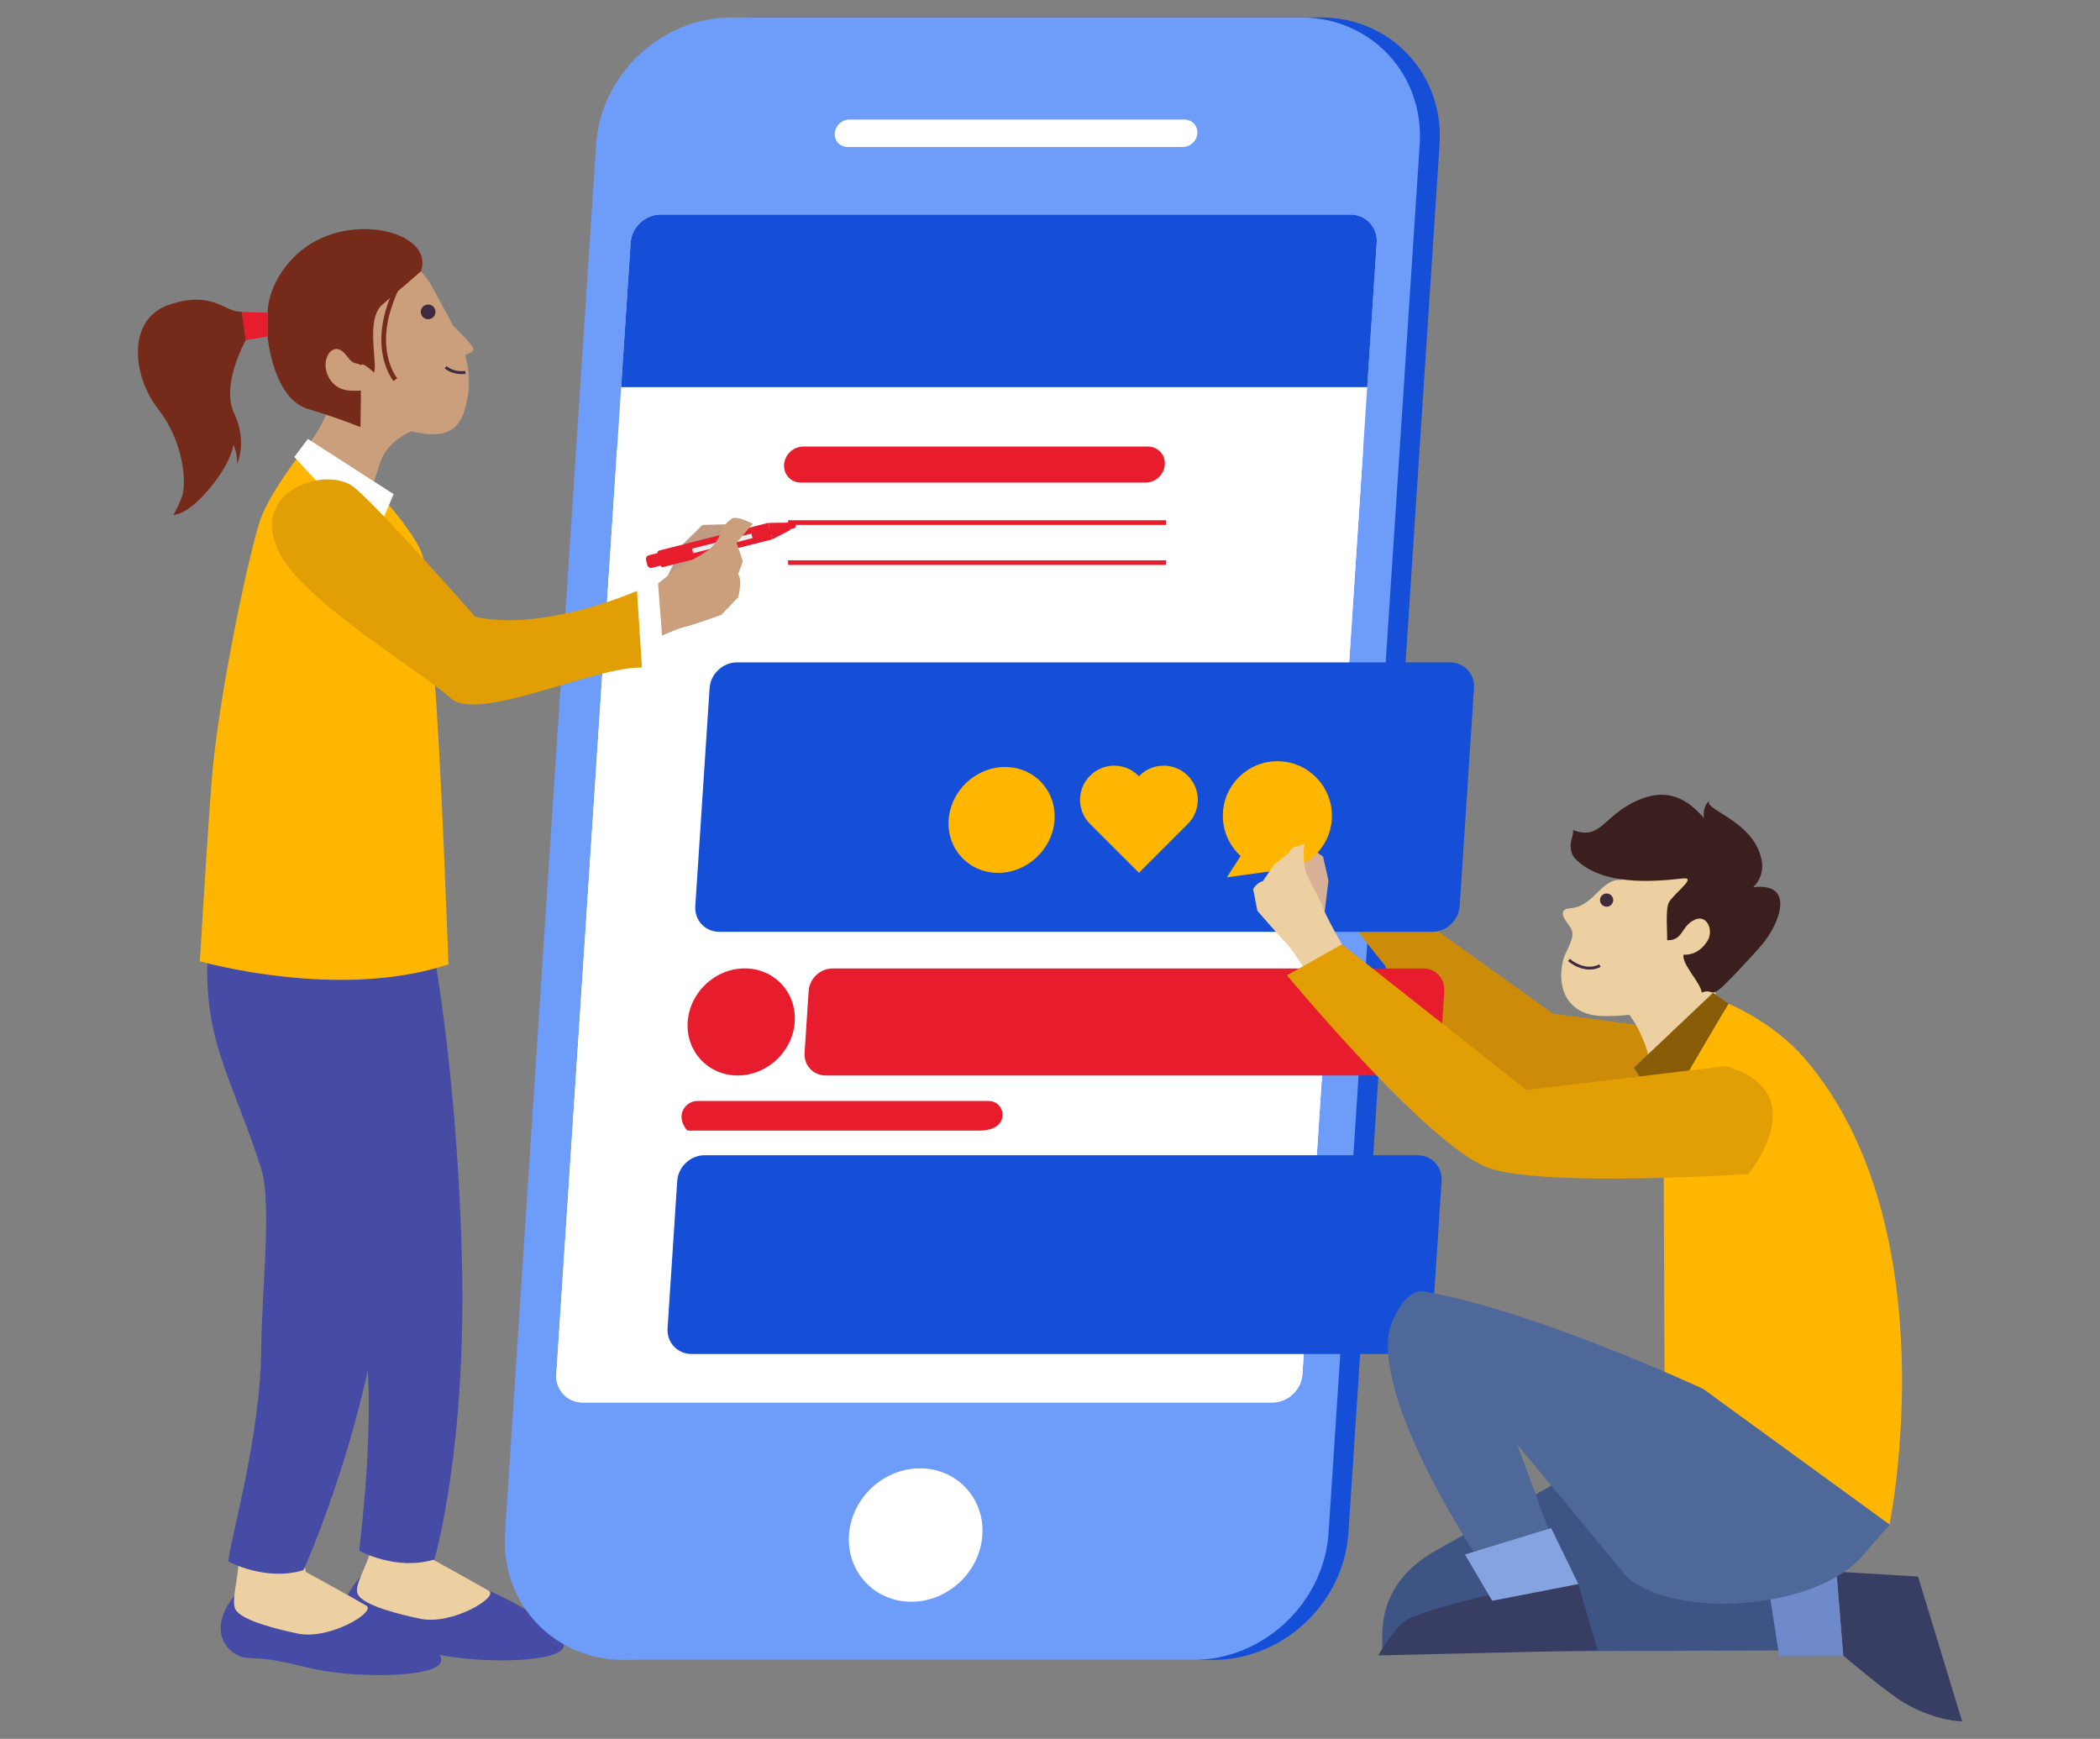 <?xml version="1.0" encoding="UTF-8"?>
<svg xmlns="http://www.w3.org/2000/svg" viewBox="0 0 450 372.57">
  <rect x="0" y="0" width="450" height="372.57" fill="#808080" stroke="none"/>
  <defs>
    <style>
      .cls-1 {
        fill: #d7b096;
      }

      .cls-2 {
        fill: #4e689a;
      }

      .cls-3 {
        fill: #164fd7;
      }

      .cls-4 {
        fill: #cc8b09;
      }

      .cls-5 {
        fill: #c09a83;
      }

      .cls-6 {
        stroke: #752a1a;
      }

      .cls-6, .cls-7 {
        fill: none;
        stroke-miterlimit: 10;
      }

      .cls-8, .cls-9 {
        fill: #464ba5;
      }

      .cls-10 {
        fill: #6e9cf9;
      }

      .cls-11 {
        fill: #fff;
      }

      .cls-12 {
        fill: #752a1a;
      }

      .cls-7 {
        stroke: #3f2a3f;
        stroke-width: .61px;
      }

      .cls-13 {
        fill: #ebedf1;
      }

      .cls-14 {
        fill: #e29e05;
      }

      .cls-15 {
        isolation: isolate;
      }

      .cls-9 {
        mix-blend-mode: multiply;
        opacity: .36;
      }

      .cls-16 {
        fill: #373d63;
      }

      .cls-17 {
        fill: #ecd0a1;
      }

      .cls-18 {
        fill: #3f2a3f;
      }

      .cls-19 {
        fill: #e71d2e;
      }

      .cls-20 {
        fill: #84a3e0;
      }

      .cls-21 {
        fill: #3e5484;
      }

      .cls-22 {
        fill: #d2b98f;
      }

      .cls-23 {
        fill: #3b1f1f;
      }

      .cls-24 {
        fill: #cb9e7c;
      }

      .cls-25 {
        fill: #ffb600;
      }

      .cls-26 {
        fill: #6e8aca;
      }

      .cls-27 {
        fill: #895d07;
      }
    </style>
  </defs>
  <g class="cls-15">
    <g id="OBJECTS">
      <g>
        <path class="cls-8" d="M104.76,340.86c3.67,1.38,16.74,8.28,16.01,11.91s-18.94,3.75-28.49,1.38c-9.54-2.37-9.71-1.75-13.38-2.15-3.67-.4-9.38-6.05-1.06-14.82,0,0,6.85,3.64,14.92,3.98,8.07.35,11.99-.3,11.99-.3Z"/>
        <path class="cls-9" d="M84.47,341.43c-2.02-.52-3.34-1.67-4.06-3.09-1.61-.65-2.56-1.16-2.56-1.16-8.32,8.78-2.61,14.42,1.06,14.82,3.67.4,3.83-.21,13.38,2.15,5.49,1.36,13.84,1.9,20.09,1.42-8.58-6.19-17.62-11.51-27.9-14.16Z"/>
        <path class="cls-17" d="M93.5,326.32c-.73.21-1.71,7.3-1.71,7.3,0,0,10.77,5.93,12.97,7.24,2.2,1.32-7.89,7.4-14.68,5.98-3.43-.72-12.48-2.74-13.46-5.39s4.4-8.57,3.18-14.58l13.7-.56Z"/>
        <path class="cls-8" d="M52.8,197.56c-1.22,19.95,5.09,27.43,11.44,47.37,2.33,7.32,10.84,25.86,13.06,36.2,3.82,17.82.19,46.04-.33,51.14,0,0,8.01,4.39,16.12,1.86,0,0,6.99-23.69,5.88-64.83-1.23-45.71-7.76-74.4-7.76-74.4l-38.4,2.67Z"/>
        <path class="cls-9" d="M77.3,281.13c1.89,8.8,1.96,20.13,1.48,29.97,9.68-21.94,16.98-44.62,18.8-68.54-2.32-29.87-6.37-47.66-6.37-47.66l-38.4,2.67c-1.22,19.95,5.09,27.43,11.44,47.37,2.33,7.32,10.84,25.86,13.06,36.2Z"/>
        <path class="cls-8" d="M78.5,344.03c3.67,1.38,16.74,8.28,16.01,11.91s-18.94,3.75-28.49,1.38c-9.54-2.37-9.71-1.75-13.38-2.15-3.67-.4-9.38-6.05-1.06-14.82,0,0,6.85,3.64,14.92,3.98,8.07.35,11.99-.3,11.99-.3Z"/>
        <path class="cls-17" d="M64.55,329.49c-.73.21.98,7.3.98,7.3,0,0,10.77,5.93,12.97,7.24,2.2,1.32-7.89,7.4-14.68,5.98-3.43-.72-12.48-2.74-13.46-5.39-.98-2.65,1.71-8.57.49-14.58l13.7-.56Z"/>
        <path class="cls-8" d="M44.55,203.09c-1.22,19.95,5.09,27.43,11.44,47.37,2.33,7.32.04,27.39,0,37.97-.07,19.03-6.56,41.02-7.08,46.12,0,0,8.01,4.39,16.12,1.86,0,0,14.92-32.53,18.15-70.57,2.3-27.2-.23-65.41-.23-65.41l-38.4,2.67Z"/>
        <g>
          <path class="cls-3" d="M259.94,355.66h-122.02c-15.04,0-26.43-12.19-25.44-27.23L132,30.97c.99-15.04,13.98-27.23,29.02-27.23h122.02c15.04,0,26.43,12.19,25.44,27.23l-19.53,297.46c-.99,15.04-13.98,27.23-29.02,27.23Z"/>
          <path class="cls-10" d="M255.68,355.66h-122.02c-15.04,0-26.43-12.19-25.44-27.23L127.74,30.97c.99-15.04,13.98-27.23,29.02-27.23h122.02c15.04,0,26.43,12.19,25.44,27.23l-19.53,297.46c-.99,15.04-13.98,27.23-29.02,27.23Z"/>
          <path class="cls-11" d="M210.51,328.9c-.52,7.89-7.34,14.29-15.23,14.29s-13.87-6.4-13.36-14.29c.52-7.89,7.34-14.29,15.23-14.29s13.87,6.4,13.36,14.29Z"/>
          <path class="cls-11" d="M253.45,31.5h-71.83c-1.62,0-2.85-1.32-2.75-2.94h0c.11-1.62,1.51-2.94,3.13-2.94h71.83c1.62,0,2.85,1.32,2.75,2.94h0c-.11,1.62-1.51,2.94-3.13,2.94Z"/>
          <path class="cls-11" d="M272.64,300.5H124.87c-3.34,0-5.87-2.71-5.65-6.05l15.91-242.43c.22-3.34,3.11-6.05,6.45-6.05h147.77c3.34,0,5.87,2.71,5.65,6.05l-15.91,242.43c-.22,3.34-3.11,6.05-6.45,6.05Z"/>
          <path class="cls-3" d="M292.98,82.94l2.03-30.92c.22-3.34-2.31-6.05-5.65-6.05h-147.78c-3.34,0-6.23,2.71-6.45,6.05l-2.03,30.92h159.88Z"/>
          <path class="cls-11" d="M132.22,96.31l-13.01,198.14c-.22,3.34,2.31,6.05,5.65,6.05h147.78c3.34,0,6.23-2.71,6.45-6.05l13.01-198.14h-159.88Z"/>
          <path class="cls-19" d="M245.49,103.4h-73.87c-2.13,0-3.74-1.73-3.6-3.86h0c.14-2.13,1.98-3.86,4.11-3.86h73.87c2.13,0,3.74,1.73,3.6,3.86h0c-.14,2.13-1.98,3.86-4.11,3.86Z"/>
          <g>
            <path class="cls-22" d="M297.04,193.8l-9.06-16.24-14.47-8.75-6.41-2.45,1.79,3.21,4.37,3.85,5.58,7.47s3.17,7.1,5.62,8.5c2.44,1.4,8.61,9.79,8.61,9.79l3.98-5.38Z"/>
            <path class="cls-4" d="M374.47,222.71l-41.68-5.51-37.82-27.1-7.85,4.38s23.19,31.45,34.92,37.84c11.47,6.25,53.15,14.03,53.15,14.03,0,0,17.49-14.81-.72-23.64Z"/>
          </g>
          <path class="cls-3" d="M306.92,199.65h-152.78c-3.04,0-5.35-2.47-5.15-5.51l3.07-46.71c.2-3.04,2.83-5.51,5.87-5.51h152.78c3.04,0,5.35,2.47,5.15,5.51l-3.07,46.71c-.2,3.04-2.83,5.51-5.87,5.51Z"/>
          <path class="cls-3" d="M300.98,290.11h-152.78c-3.04,0-5.35-2.47-5.15-5.51l2.07-31.57c.2-3.04,2.83-5.51,5.87-5.51h152.78c3.04,0,5.35,2.47,5.15,5.51l-2.07,31.57c-.2,3.04-2.83,5.51-5.87,5.51Z"/>
          <path class="cls-19" d="M209.77,242.24h-62.43c-.08,0-1.41-1.42-1.29-3.17h0c.11-1.75,1.63-3.17,3.38-3.17h62.43c1.75,0,3.08,1.42,2.96,3.17h0c-.11,1.75-1.63,3.17-5.04,3.17Z"/>
          <path class="cls-19" d="M303.47,230.43h-126.54c-2.67,0-4.69-2.16-4.52-4.83l.87-13.27c.18-2.67,2.48-4.83,5.15-4.83h126.54c2.67,0,4.69,2.16,4.52,4.83l-.87,13.27c-.18,2.67-2.48,4.83-5.15,4.83Z"/>
          <path class="cls-19" d="M158.08,230.43h0c-6.33,0-11.13-5.13-10.72-11.47h0c.42-6.33,5.89-11.47,12.22-11.47h0c6.33,0,11.13,5.13,10.72,11.47h0c-.42,6.33-5.89,11.47-12.22,11.47Z"/>
          <path class="cls-25" d="M225.97,175.68c-.41,6.26-5.82,11.34-12.09,11.34s-11.01-5.08-10.6-11.34c.41-6.26,5.82-11.34,12.09-11.34s11.01,5.08,10.6,11.34Z"/>
        </g>
        <g>
          <path class="cls-24" d="M90.17,91.51c-4.14,1.63-7.51,3.75-8.84,8.01-1.33,4.26-3.88,12.01-3.88,12.01l-11.44-16.22s4.79-5.72,5.26-11.82c0,0,9.97-2.22,15.44-.58,5.47,1.64,3.47,8.6,3.47,8.6Z"/>
          <polygon class="cls-5" points="142.2 125.19 146.4 116.54 150.52 112.48 155.82 112.33 155.02 116.52 142.2 125.19"/>
          <g>
            <path class="cls-19" d="M164.64,112.04l.89,3.5s0,.01,0,.01l-23.43,5.95c-.23.06-.47-.08-.53-.32l-.68-2.68c-.06-.23.08-.47.32-.53l23.43-5.95s.01,0,.01,0Z"/>
            <path class="cls-19" d="M162.1,113.13l.68,2.67s0,.01,0,.01l-23.05,5.85c-.45.11-.9-.16-1.02-.6l-.27-1.07c-.11-.45.16-.9.6-1.02l23.05-5.85s.01,0,.01,0Z"/>
            <path class="cls-19" d="M170.54,112.41h0c.09.36-.13.73-.49.82l-8.2,2.08c-.36.09-.73-.13-.82-.49h0c-.09-.36.13-.73.49-.82l8.2-2.08c.36-.09.73.13.82.49Z"/>
            <polygon class="cls-19" points="164.64 112.05 165.53 115.54 169.32 113.57 168.92 111.97 164.64 112.05"/>
            <rect class="cls-13" x="154.26" y="109.85" width="1.01" height="13.12" transform="translate(80.01 295.07) rotate(-104.24)"/>
          </g>
          <path class="cls-24" d="M139.58,126.13s2.77-2.16,4.69-3.7c1.92-1.54,6.95-3.66,8.53-5.51,2.33-2.71,1.2-3.75,3.99-5.78,1.08-.78,4.51,1.1,4.51,1.1l-3.48,4.03,1.37,3.97-1.04,2.85c.99.92.06,4.85.06,4.85l-3.62,3.78s-6.11,2.22-8.13,2.68c-2.03.46-8.86,3.73-8.86,3.73l1.98-12.02Z"/>
          <path class="cls-25" d="M254.53,166.2c-2.86-2.86-7.49-2.86-10.34,0l-.13.13-.13-.13c-2.86-2.86-7.49-2.86-10.34,0-2.86,2.86-2.86,7.49,0,10.34l10.43,10.43.04-.04.04.04,10.43-10.43c2.86-2.86,2.86-7.49,0-10.34Z"/>
          <polygon class="cls-11" points="135.61 127.5 140.99 124.75 142.15 139.78 127.93 141.02 135.61 127.5"/>
          <path class="cls-24" d="M76.97,56.6c3.39-2.7,11.21-3.67,16.05,5.61,4.32,8.27,9.16,14.56,6.88,24.42-1.76,7.59-6.66,7.96-18.44,3.68-11.78-4.28-15.34-14.93-15.34-14.93,0,0,6.47-15.28,10.85-18.77Z"/>
          <path class="cls-18" d="M93.26,66.4c.24.84-.25,1.71-1.09,1.94-.84.24-1.71-.25-1.94-1.09-.24-.84.25-1.71,1.09-1.94.84-.24,1.71.25,1.94,1.09Z"/>
          <path class="cls-7" d="M95.47,78.69c1.21.94,2.76,1.29,4.27,1.11"/>
          <path class="cls-24" d="M94.58,67.02c2.17,2.75,4.34,4.27,6.5,7.02.21.26.42.57.35.9-.08.33-.42.51-.73.65-1.15.52-2.3,1.03-3.45,1.55"/>
          <path class="cls-25" d="M55.52,112.14c-3.01,10.02-8.84,38.62-10.13,54.8-1.02,12.84-2.56,39.03-2.56,39.03,0,0,29.73,8.5,53.27.65,0,0-1.7-46.76-3-61.14s-.32-22.88-3.58-28.77c-3.27-5.88-11.11-14.06-11.11-14.06l-12.42-7.52s-8.5,10.46-10.46,17Z"/>
          <polygon class="cls-11" points="65.98 94.05 84.35 105.87 79.94 116.17 63.07 97.91 65.98 94.05"/>
          <path class="cls-14" d="M60.26,119.17c5.71,10.22,30.4,25.01,36.28,30.4,5.88,5.39,30.82-6.82,41.02-6.54l-1.06-16.42s-20.08,8.85-34.65,5.54c0,0-20.02-22.79-25.9-27.69-5.88-4.9-23.52.69-15.69,14.71Z"/>
          <path class="cls-12" d="M90.17,58.15s-4.03,3.52-8.22,7.1c-3.69,3.15-.96,12.65-1.81,14.59,0,0-3.03-3.01-2.9-1.15.21,3.1,0,12.82,0,12.82,0,0-5.63-2.26-11.11-3.83-7.69-2.21-8.79-15.61-8.79-15.61v-5.06s-.2-6.29,6.01-12.28c10.41-10.04,29.98-5.3,26.83,3.42Z"/>
          <polygon class="cls-19" points="51.79 66.83 52.65 72.9 57.33 72.07 57.33 67.02 51.79 66.83"/>
          <path class="cls-12" d="M51.79,66.83c-4.09-.06-6.08-4.62-15.43-1.58-9.35,3.05-7.97,15.43-2.45,22.43,5.52,6.99,6.13,16.04,5.06,18.8-1.07,2.76-1.84,3.83-1.84,3.83,0,0,2.76.31,7.67-5.52,4.91-5.83,5.21-9.47,5.21-9.47,0,0,1.07,2.17.77,4.21,0,0,2.3-4.9-.61-11.01-2.91-6.11,2.49-15.62,2.49-15.62l-.86-6.07Z"/>
          <path class="cls-24" d="M75.43,77.49c-.6-.45-1-1.11-1.49-1.67-.49-.56-1.15-1.07-1.9-1.05-1,.02-1.74.98-2.05,1.93-.84,2.6.7,5.73,3.28,6.65,1.29.46,2.7.4,4.06.34.37-.02.77-.05,1.01-.33.28-.33.19-.82.07-1.24-.25-.93-.39-3.01-1-3.73-.52-.61-1.3-.39-1.99-.9Z"/>
          <path class="cls-6" d="M87.8,56.09c-2.08,3.96-4.19,7.99-5.12,12.37-.93,4.38-.55,9.23,2.02,12.89"/>
        </g>
        <g>
          <path class="cls-21" d="M354.7,305.84s-34.05,19.06-47.02,26.39c-12.97,7.32-11.47,17.82-11.42,21.69l92.35-.32-3.59-14.61s-33.6,6.64-42.99,8.85c0,0,28.97-3.31,42.99-8.85,14.02-5.54,19.89-12.32,19.89-12.32l-50.21-20.82Z"/>
          <g>
            <path class="cls-16" d="M393.52,336.74l17.49,1.06,9.45,31.03s-5.49,0-12.23-3.87c-3.75-2.15-13.25-10.24-13.25-10.24l-1.45-17.98Z"/>
            <polygon class="cls-26" points="393.52 336.74 394.97 354.71 381.24 354.74 378.44 336.59 393.52 336.74"/>
          </g>
          <g>
            <path class="cls-17" d="M366.97,211.02s2.01,6.46,5.96,12.9l-18.58,8.15s-.81-12.2-8.39-17.79l21.01-3.26Z"/>
            <path class="cls-17" d="M347.56,188.58c-3.08-.56-5.27,3.13-7.47,4.63-.97.67-1.72,1.08-2.94,1.32-.69.14-1.91-.01-2.22.87-.43,1.23,1.84,3.04,1.99,4.31.25,2.05-1.53,4.15-1.99,6.11-1.49,6.32,1.31,11.57,8.11,11.86,10.08.43,24.09-3.84,28.6-13.66,1.61-3.51,1.39-8.24.32-11.86-1.25-4.25-6.81-7.35-10.9-8.3-2.46-.57-5.45-.05-7.85.59-2.17.58-5.47,1.18-7.22,2.63l1.56,1.49Z"/>
            <path class="cls-18" d="M343.01,192.22c-.35.7-.07,1.55.63,1.9.7.35,1.55.07,1.9-.63.35-.7.07-1.55-.63-1.9-.7-.35-1.55-.07-1.9.63Z"/>
            <path class="cls-23" d="M375.66,190.1s2.62-2.12,1.79-6.03c-1.84-8.71-13.79-10.88-10.82-12.8-1.24.8-1.72,2.44-1.51,3.9,0,.04.02.08.03.12-2.93-3.31-8-8.13-17.19-2.18-4.7,3.04-5.73,6.73-10.95,4.72.37.14-.42,2.53-.43,2.83-.04,1.65.12,2.59,1.4,3.76,5.63,5.17,15.54,4.6,22.61,3.8,3.18-.36-1.76,3.06-2.97,5.12-.79,1.34-.29,7.06-.38,8.11,3.48.11,2.93-2.98,5.87-4.37,2.71-1.28,4.15,2.3,2.78,4.51-2.13,3.42-5.13,2.94-5.13,2.94-.46,2.02,3.7,6.06,3.9,8.14,2.1-.79,1.71.57,3.34-.36,1.22-.69,7.8-7.82,9.55-9.88,3.73-4.4,7.35-13.43-1.89-12.33Z"/>
            <path class="cls-7" d="M342.85,206.9c-2.2,1.14-4.84.3-6.65-1.22"/>
          </g>
          <polygon class="cls-27" points="367.08 212.71 350.12 228.78 356.47 238.79 370.42 215.06 367.08 212.71"/>
          <path class="cls-25" d="M370.42,215.06s9.68,4,16.31,11.74c31.14,36.33,18.17,99.86,18.17,99.86,0,0-27.74,5.64-48.19-26.01l-.25-61.85,13.95-23.73Z"/>
          <g>
            <path class="cls-2" d="M404.91,326.66l-5.87,6.78c-9.6,11.09-38.72,13.81-50.21,4.69l-23.72-28.66,7.92,21.45-17.33,1.41s-20.24-30.64-18.14-46.42c.38-2.84,3.58-9.84,7.58-9.17,23.38,3.9,59.84,20.86,59.84,20.86l39.94,29.06Z"/>
            <path class="cls-16" d="M338.21,339.4l4.15,14.19-47.03,1.1s3.32-5.8,5.94-7.49c3.63-2.35,20.28-6.02,20.28-6.02l16.67-1.79Z"/>
            <polygon class="cls-20" points="338.21 339.4 319.75 342.99 313.92 333.06 332.39 327.41 338.21 339.4"/>
          </g>
          <polygon class="cls-1" points="283.62 197.35 284.67 188.67 283.51 183.53 279.53 180.82 278.08 184.41 283.62 197.35"/>
          <path class="cls-25" d="M273.73,163.1c-6.46,0-11.69,5.23-11.69,11.69,0,3.42,1.48,6.48,3.81,8.62l-2.95,4.57,10.82-1.5c6.46,0,11.69-5.23,11.69-11.69s-5.23-11.69-11.69-11.69Z"/>
          <path class="cls-17" d="M287.56,202.33s-3.46-5.98-4.16-8.1c-.71-2.13-3.51-6.22-3.82-8.41-.45-3.22-.05-4.99-.05-4.99l-2.69.86-.79,1.17-3,2.36-2.46,3.61c-1.21.21-2.06,1.65-2.06,1.65l.91,4.67s5.06,5.82,6.38,7.17c1.32,1.35,4.94,7.22,4.94,7.22l6.8-7.2Z"/>
          <path class="cls-14" d="M369.73,228.44l-42.63,5.1-39.54-31.21-11.78,6.63s30.76,37.18,43.44,41.37c12.4,4.09,55.44,1.23,55.44,1.23,0,0,14.56-17.7-4.93-23.13Z"/>
        </g>
        <rect class="cls-19" x="168.88" y="111.47" width="81.01" height="1"/>
        <rect class="cls-19" x="168.88" y="120.05" width="81.01" height="1"/>
      </g>
    </g>
  </g>
</svg>